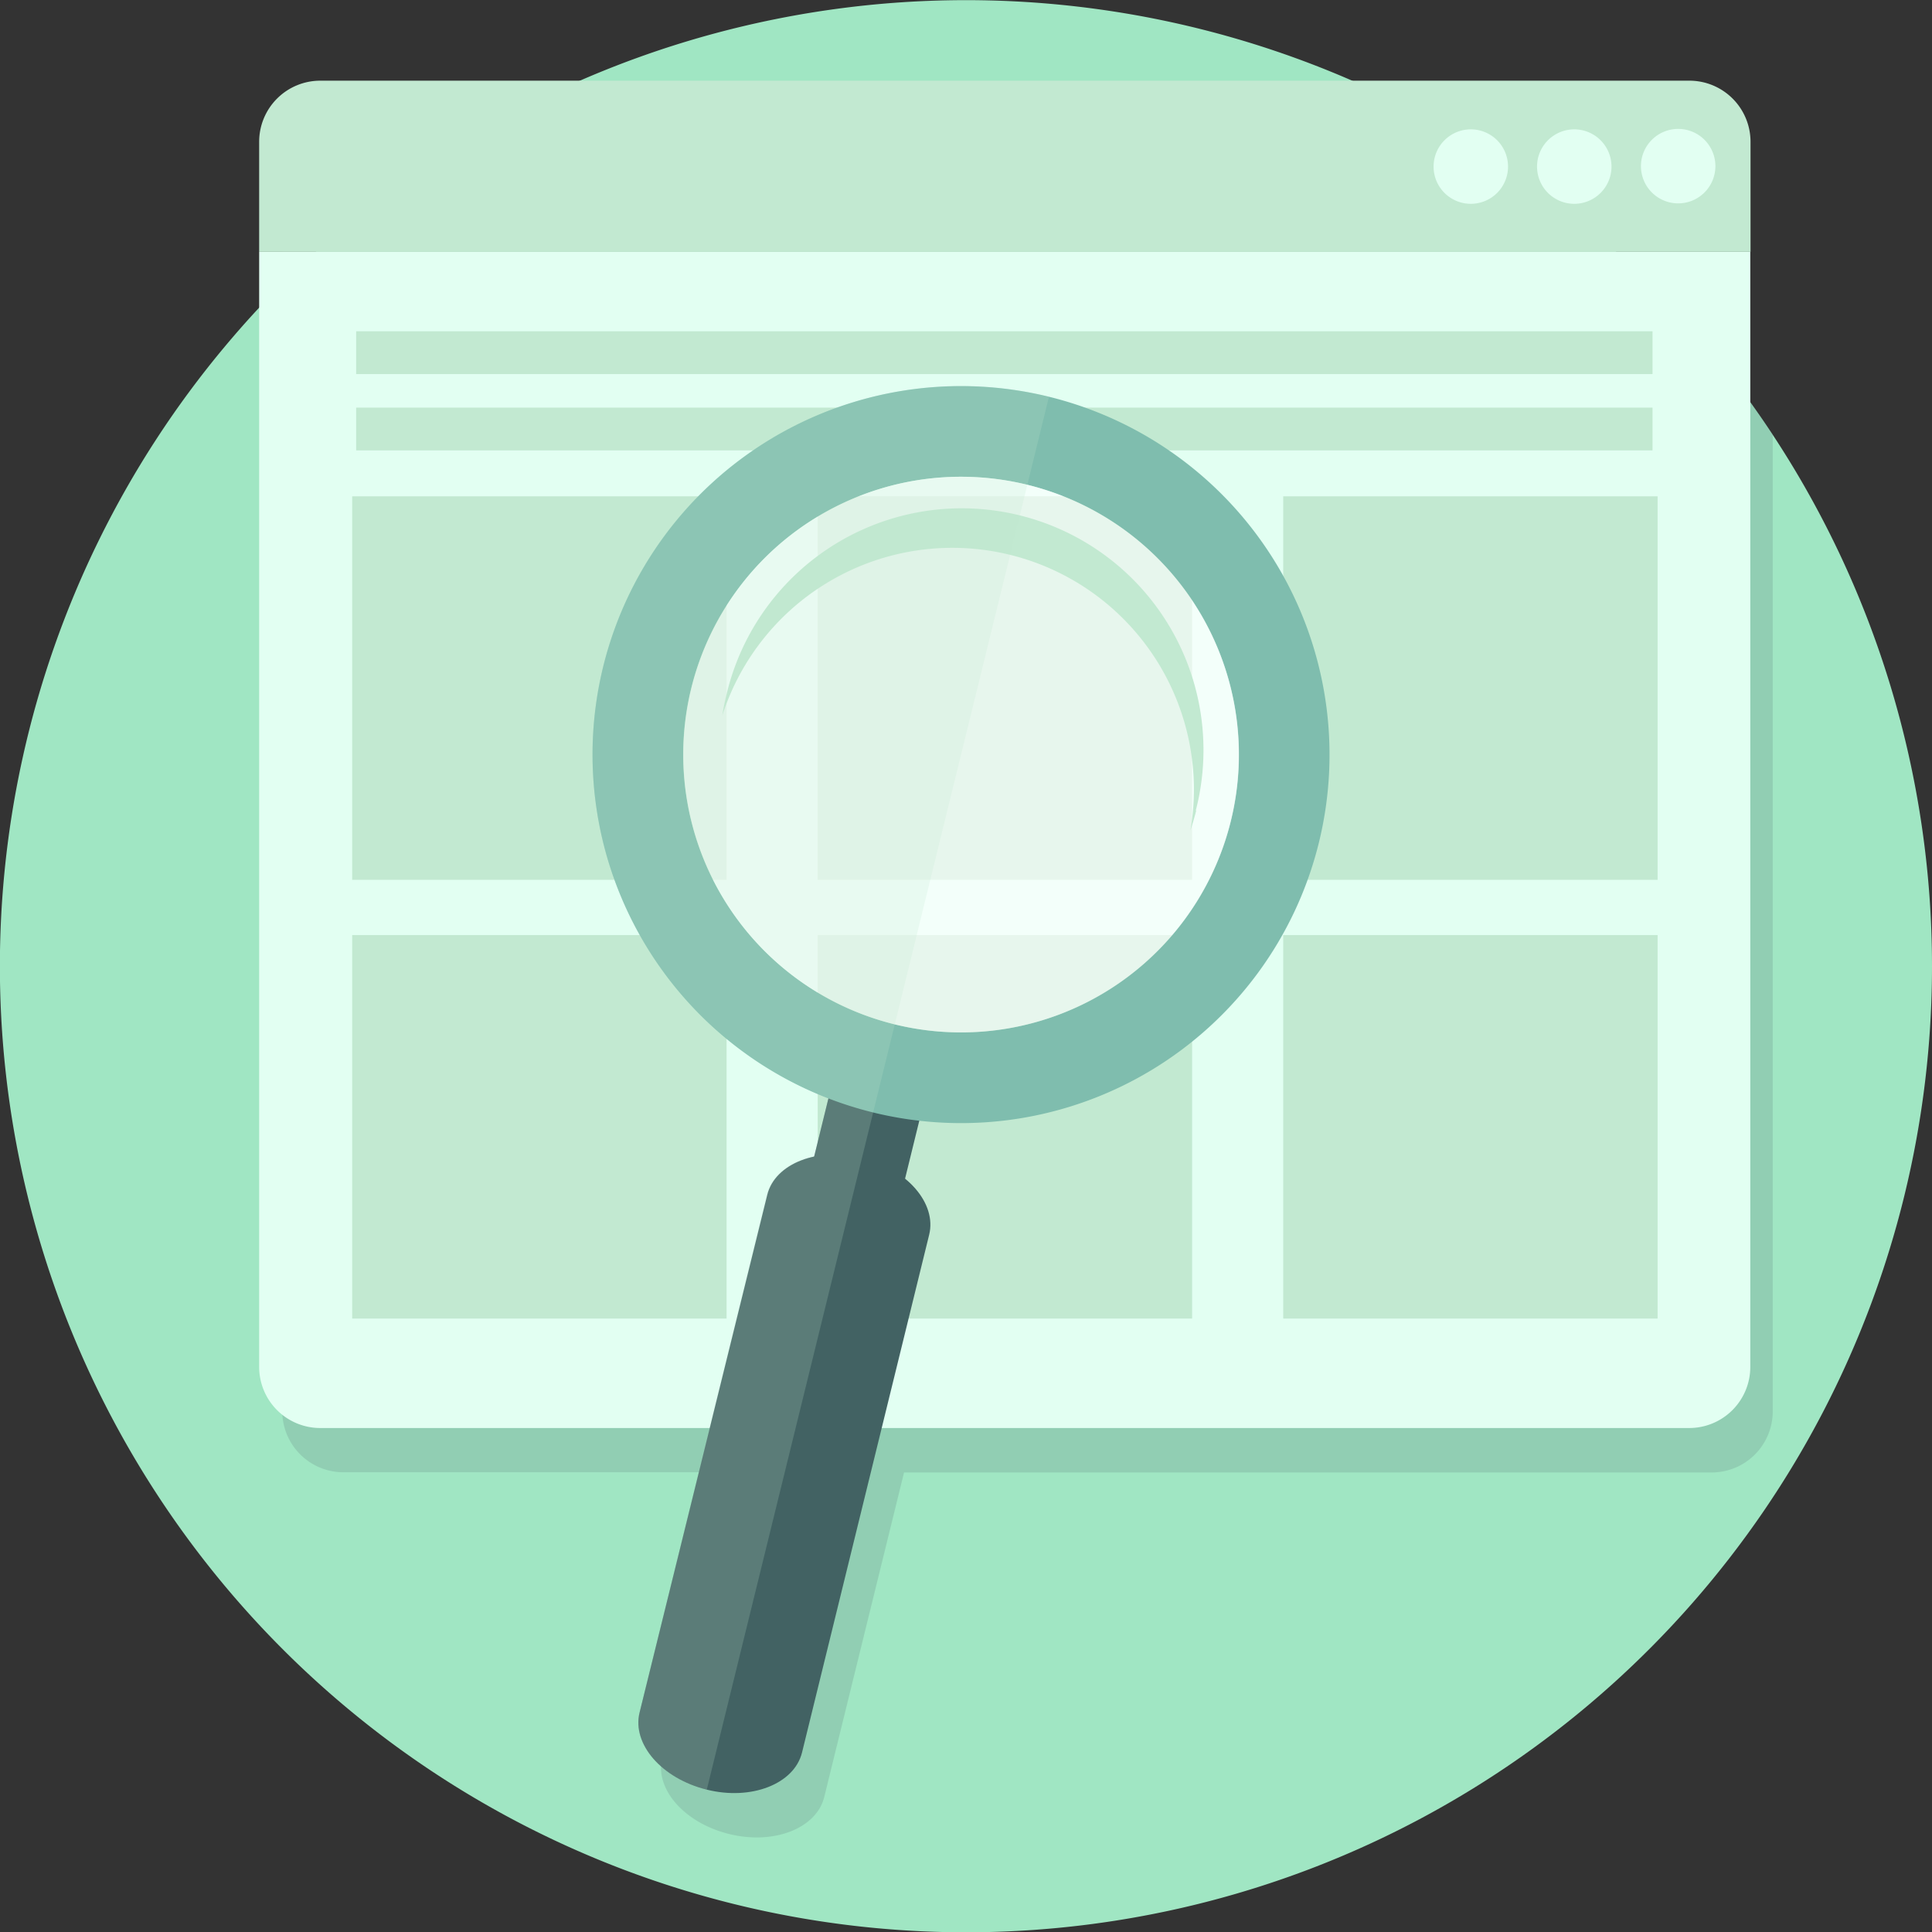 <svg xmlns="http://www.w3.org/2000/svg" viewBox="0 0 173.85 173.85"><rect x="0" y="0" width="173.85" height="173.85" fill="#333333" stroke="none"/><defs><style>.cls-1{isolation:isolate;}.cls-2{fill:#a0e6c3;}.cls-3{fill:#587273;mix-blend-mode:color-burn;}.cls-3,.cls-9{opacity:0.2;}.cls-4{fill:#e2fff2;}.cls-5,.cls-9{fill:#c2e9d1;}.cls-6{fill:#426263;}.cls-7{fill:#7fbdae;}.cls-8{fill:#fff;opacity:0.6;}.cls-8,.cls-9{mix-blend-mode:screen;}</style></defs><title>Risorsa 2</title><g class="cls-1"><g id="Livello_2" data-name="Livello 2"><g id="layer1"><path class="cls-2" d="M173.85,86.93A86.93,86.93,0,1,1,20.26,31.15c1.6-1.91,3.28-3.76,5.06-5.53A86.92,86.92,0,0,1,173.85,86.93Z"/><path class="cls-3" d="M159.52,39.12V127a5.5,5.5,0,0,1-5.5,5.5H81.35L74.17,161.7c-.7,2.83-4.53,4.33-8.57,3.33s-6.74-4.09-6-6.92l6.3-25.63h-35a5.5,5.5,0,0,1-5.5-5.5V16.76a5.5,5.5,0,0,1,5.5-5.5h98.91A86,86,0,0,1,141,18.84,87.17,87.17,0,0,1,159.52,39.12Z"/><path class="cls-4" d="M23.32,22.66V123a5.5,5.5,0,0,0,5.5,5.5H152a5.5,5.5,0,0,0,5.5-5.5V22.66Z"/><rect class="cls-5" x="31.69" y="44.66" width="33.69" height="34.51"/><rect class="cls-5" x="73.58" y="44.66" width="33.69" height="34.51"/><rect class="cls-5" x="115.47" y="44.66" width="33.69" height="34.51"/><rect class="cls-5" x="31.69" y="84.14" width="33.69" height="34.51"/><rect class="cls-5" x="73.58" y="84.14" width="33.69" height="34.51"/><rect class="cls-5" x="115.47" y="84.14" width="33.69" height="34.51"/><path class="cls-5" d="M157.52,12.76a5.5,5.5,0,0,0-5.5-5.5H28.82a5.5,5.5,0,0,0-5.5,5.5v9.9h134.2Z"/><path class="cls-4" d="M147.66,15A3.35,3.35,0,1,1,151,18.3,3.35,3.35,0,0,1,147.66,15Z"/><path class="cls-4" d="M138.31,15a3.35,3.35,0,1,1,3.35,3.34A3.35,3.35,0,0,1,138.31,15Z"/><path class="cls-4" d="M129,15a3.35,3.35,0,1,1,3.34,3.34A3.35,3.35,0,0,1,129,15Z"/><rect class="cls-5" x="32.05" y="29.81" width="116.65" height="3.85"/><rect class="cls-5" x="32.05" y="36.68" width="116.65" height="3.85"/><rect class="cls-6" x="73.33" y="96.7" width="10.08" height="8.42" transform="translate(-38.32 152.95) rotate(-76.2)"/><path class="cls-7" d="M94.39,35.7a33.16,33.16,0,1,0,24.29,40.12A33.17,33.17,0,0,0,94.39,35.7ZM80.52,92.18a25,25,0,1,1,30.23-18.31A25,25,0,0,1,80.52,92.18Z"/><path class="cls-6" d="M57.55,154.11c-.69,2.83,2,5.93,6.05,6.93h0c4,1,7.87-.51,8.57-3.34l11.44-46.59c.7-2.83-2-5.93-6-6.92h0c-4-1-7.88.5-8.57,3.33Z"/><path class="cls-8" d="M62.21,61.94A25,25,0,1,1,80.52,92.18,25,25,0,0,1,62.21,61.94Z"/><path class="cls-5" d="M107.64,72.94c-.15.61-.33,1.2-.52,1.77A21.74,21.74,0,0,0,65,64.37c.09-.6.21-1.2.36-1.81a21.75,21.75,0,1,1,42.24,10.38Z"/><path class="cls-9" d="M54.27,60A33.16,33.16,0,0,0,74.55,98.83l-1.29,5.23c-2.17.45-3.83,1.69-4.26,3.46L57.55,154.11c-.69,2.83,2,5.93,6.05,6.93L94.39,35.7A33.17,33.17,0,0,0,54.27,60Z"/></g></g></g></svg>